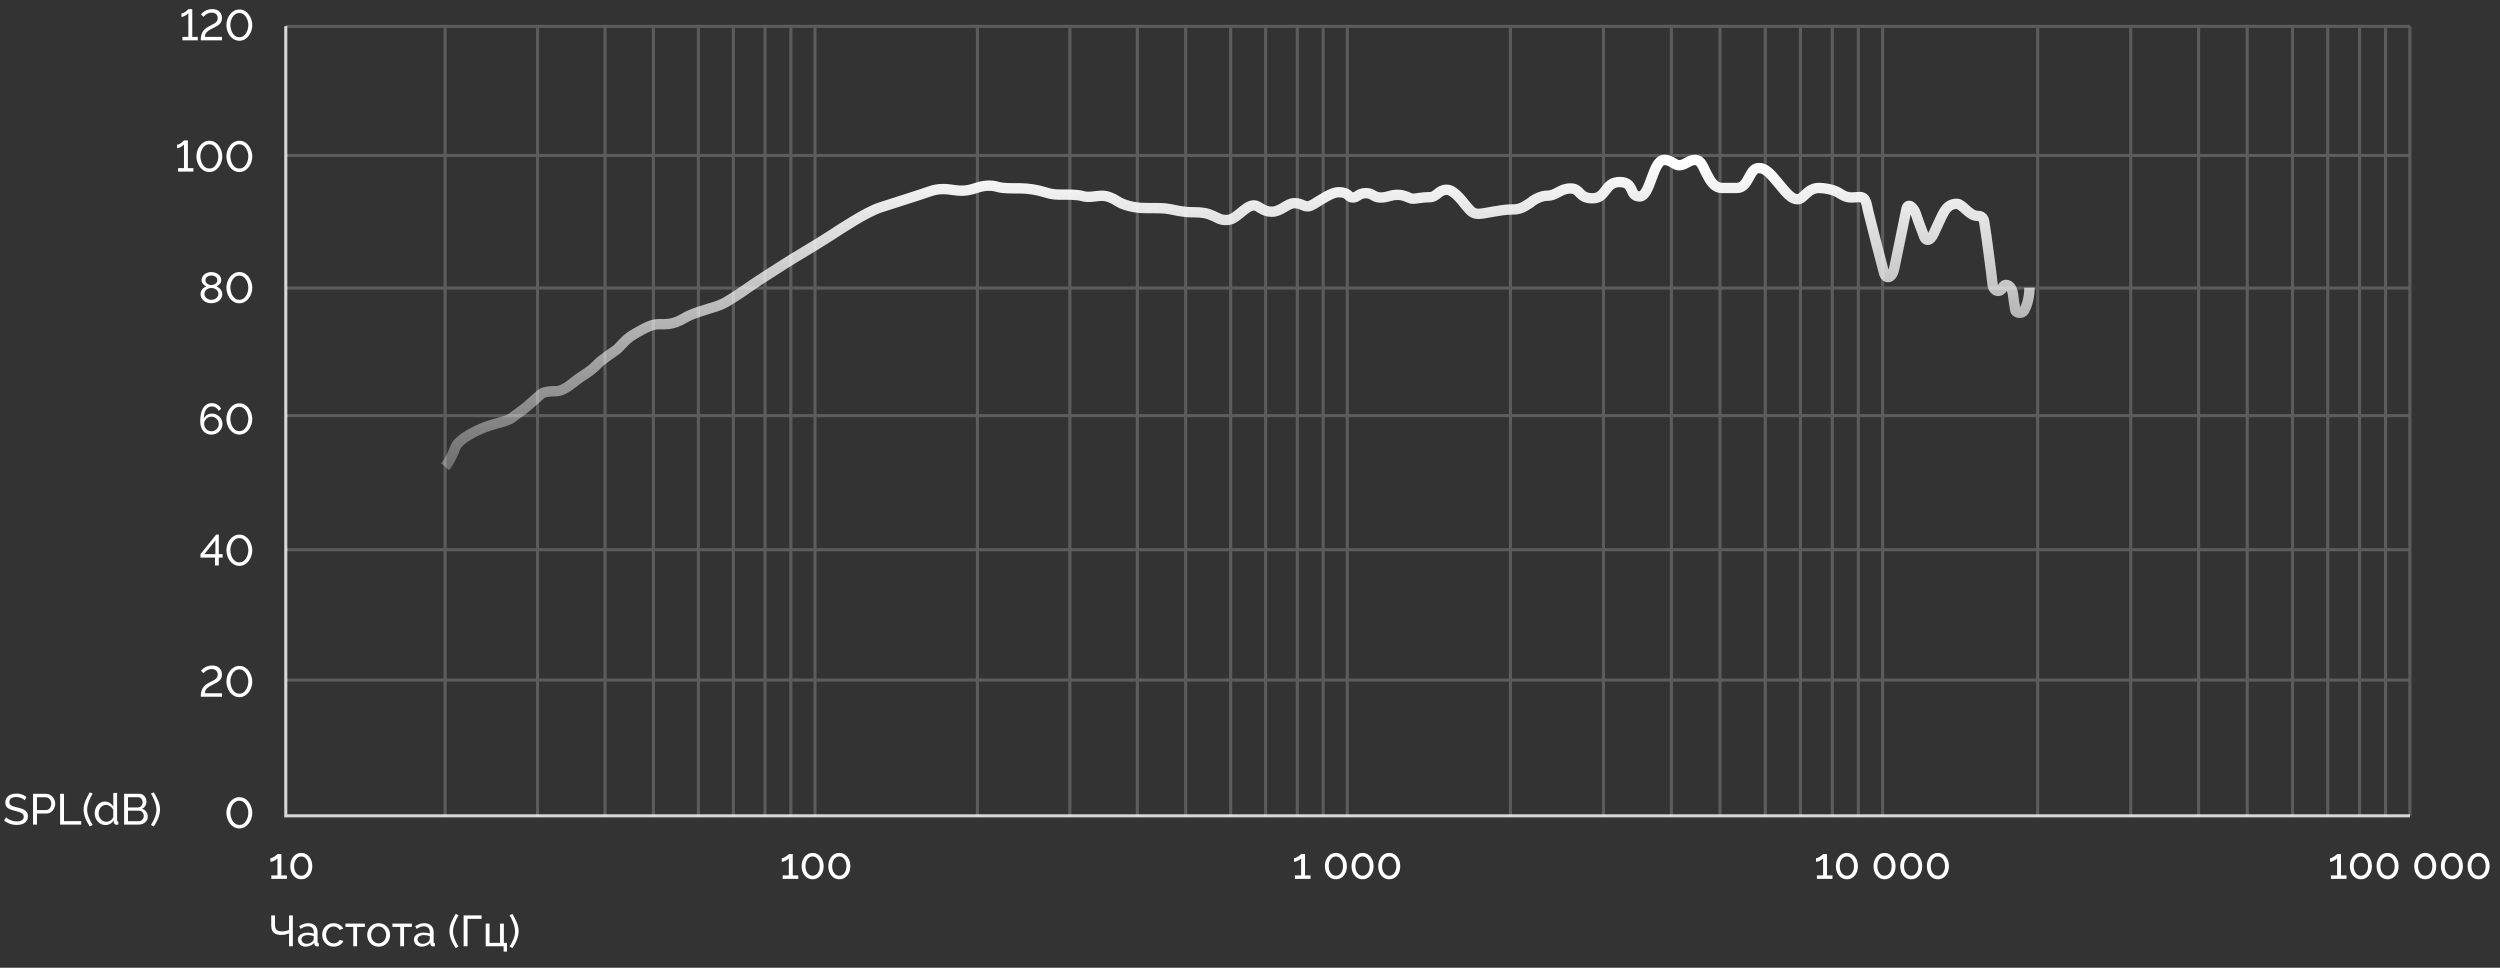 <svg width="806" height="312" viewBox="0 0 806 312" fill="none" xmlns="http://www.w3.org/2000/svg">
    <rect x="0" y="0" width="806" height="312" fill="#333333" stroke="none"/>
    <path d="M92.495 282.221V283.341H87.469V282.221H89.457V276.761C89.373 276.873 89.243 276.995 89.065 277.125C88.888 277.247 88.687 277.363 88.463 277.475C88.239 277.587 88.015 277.681 87.791 277.755C87.567 277.821 87.362 277.853 87.175 277.853V276.677C87.381 276.677 87.605 276.621 87.847 276.509C88.099 276.388 88.342 276.248 88.575 276.089C88.809 275.931 89.005 275.781 89.163 275.641C89.331 275.501 89.429 275.403 89.457 275.347H90.717V282.221H92.495ZM100.674 279.239C100.674 280.061 100.52 280.793 100.212 281.437C99.904 282.072 99.484 282.571 98.952 282.935C98.42 283.299 97.813 283.481 97.132 283.481C96.451 283.481 95.844 283.299 95.312 282.935C94.78 282.571 94.36 282.072 94.052 281.437C93.744 280.793 93.59 280.061 93.59 279.239C93.59 278.418 93.744 277.69 94.052 277.055C94.36 276.411 94.78 275.907 95.312 275.543C95.844 275.17 96.451 274.983 97.132 274.983C97.813 274.983 98.42 275.17 98.952 275.543C99.484 275.907 99.904 276.411 100.212 277.055C100.52 277.69 100.674 278.418 100.674 279.239ZM99.428 279.239C99.428 278.623 99.33 278.082 99.134 277.615C98.938 277.149 98.667 276.785 98.322 276.523C97.977 276.262 97.58 276.131 97.132 276.131C96.675 276.131 96.273 276.262 95.928 276.523C95.583 276.785 95.312 277.149 95.116 277.615C94.92 278.082 94.822 278.623 94.822 279.239C94.822 279.855 94.92 280.397 95.116 280.863C95.312 281.321 95.583 281.68 95.928 281.941C96.273 282.203 96.675 282.333 97.132 282.333C97.58 282.333 97.977 282.203 98.322 281.941C98.667 281.68 98.938 281.321 99.134 280.863C99.33 280.397 99.428 279.855 99.428 279.239Z" fill="white"/>
    <path d="M93.181 305.068V300.91C93.004 300.985 92.794 301.064 92.551 301.148C92.309 301.232 92.029 301.302 91.711 301.358C91.403 301.405 91.063 301.428 90.689 301.428C89.588 301.428 88.771 301.185 88.239 300.7C87.707 300.205 87.441 299.421 87.441 298.348V295.128H88.659V298.208C88.659 298.927 88.832 299.454 89.177 299.79C89.532 300.117 90.106 300.28 90.899 300.28C91.31 300.28 91.725 300.233 92.145 300.14C92.575 300.047 92.92 299.93 93.181 299.79V295.128H94.413V305.068H93.181ZM96.029 302.954C96.029 302.487 96.16 302.086 96.421 301.75C96.692 301.405 97.061 301.139 97.527 300.952C97.994 300.765 98.535 300.672 99.151 300.672C99.478 300.672 99.823 300.7 100.187 300.756C100.551 300.803 100.873 300.877 101.153 300.98V300.448C101.153 299.888 100.985 299.449 100.649 299.132C100.313 298.805 99.837 298.642 99.221 298.642C98.82 298.642 98.433 298.717 98.059 298.866C97.695 299.006 97.308 299.211 96.897 299.482L96.449 298.614C96.925 298.287 97.401 298.045 97.877 297.886C98.353 297.718 98.848 297.634 99.361 297.634C100.295 297.634 101.032 297.895 101.573 298.418C102.115 298.931 102.385 299.65 102.385 300.574V303.668C102.385 303.817 102.413 303.929 102.469 304.004C102.535 304.069 102.637 304.107 102.777 304.116V305.068C102.656 305.087 102.549 305.101 102.455 305.11C102.371 305.119 102.301 305.124 102.245 305.124C101.956 305.124 101.737 305.045 101.587 304.886C101.447 304.727 101.368 304.559 101.349 304.382L101.321 303.92C101.004 304.331 100.589 304.648 100.075 304.872C99.562 305.096 99.053 305.208 98.549 305.208C98.064 305.208 97.63 305.11 97.247 304.914C96.865 304.709 96.566 304.438 96.351 304.102C96.137 303.757 96.029 303.374 96.029 302.954ZM100.789 303.472C100.901 303.341 100.99 303.211 101.055 303.08C101.121 302.94 101.153 302.823 101.153 302.73V301.82C100.864 301.708 100.561 301.624 100.243 301.568C99.926 301.503 99.613 301.47 99.305 301.47C98.68 301.47 98.171 301.596 97.779 301.848C97.397 302.091 97.205 302.427 97.205 302.856C97.205 303.089 97.266 303.318 97.387 303.542C97.518 303.757 97.705 303.934 97.947 304.074C98.199 304.214 98.507 304.284 98.871 304.284C99.254 304.284 99.618 304.209 99.963 304.06C100.309 303.901 100.584 303.705 100.789 303.472ZM107.589 305.208C107.039 305.208 106.535 305.11 106.077 304.914C105.629 304.709 105.237 304.429 104.901 304.074C104.575 303.719 104.318 303.313 104.131 302.856C103.954 302.399 103.865 301.913 103.865 301.4C103.865 300.709 104.019 300.079 104.327 299.51C104.635 298.941 105.069 298.488 105.629 298.152C106.189 297.807 106.838 297.634 107.575 297.634C108.294 297.634 108.919 297.797 109.451 298.124C109.993 298.441 110.394 298.871 110.655 299.412L109.451 299.79C109.265 299.445 109.003 299.179 108.667 298.992C108.331 298.796 107.958 298.698 107.547 298.698C107.099 298.698 106.689 298.815 106.315 299.048C105.951 299.281 105.662 299.603 105.447 300.014C105.233 300.415 105.125 300.877 105.125 301.4C105.125 301.913 105.233 302.38 105.447 302.8C105.671 303.211 105.965 303.537 106.329 303.78C106.703 304.023 107.113 304.144 107.561 304.144C107.851 304.144 108.126 304.093 108.387 303.99C108.658 303.887 108.891 303.752 109.087 303.584C109.293 303.407 109.433 303.215 109.507 303.01L110.711 303.374C110.562 303.729 110.333 304.046 110.025 304.326C109.727 304.597 109.367 304.811 108.947 304.97C108.537 305.129 108.084 305.208 107.589 305.208ZM113.885 305.068V298.852H111.365V297.76H117.637V298.852H115.117V305.068H113.885ZM122.067 305.208C121.516 305.208 121.017 305.11 120.569 304.914C120.121 304.709 119.734 304.433 119.407 304.088C119.08 303.733 118.828 303.327 118.651 302.87C118.474 302.413 118.385 301.932 118.385 301.428C118.385 300.915 118.474 300.429 118.651 299.972C118.828 299.515 119.08 299.113 119.407 298.768C119.734 298.413 120.121 298.138 120.569 297.942C121.026 297.737 121.53 297.634 122.081 297.634C122.622 297.634 123.117 297.737 123.565 297.942C124.013 298.138 124.4 298.413 124.727 298.768C125.063 299.113 125.32 299.515 125.497 299.972C125.674 300.429 125.763 300.915 125.763 301.428C125.763 301.932 125.674 302.413 125.497 302.87C125.32 303.327 125.068 303.733 124.741 304.088C124.414 304.433 124.022 304.709 123.565 304.914C123.117 305.11 122.618 305.208 122.067 305.208ZM119.645 301.442C119.645 301.946 119.752 302.403 119.967 302.814C120.191 303.225 120.485 303.551 120.849 303.794C121.213 304.027 121.619 304.144 122.067 304.144C122.515 304.144 122.921 304.023 123.285 303.78C123.658 303.537 123.952 303.211 124.167 302.8C124.391 302.38 124.503 301.918 124.503 301.414C124.503 300.91 124.391 300.453 124.167 300.042C123.952 299.631 123.658 299.305 123.285 299.062C122.921 298.819 122.515 298.698 122.067 298.698C121.619 298.698 121.213 298.824 120.849 299.076C120.485 299.319 120.191 299.645 119.967 300.056C119.752 300.467 119.645 300.929 119.645 301.442ZM129.034 305.068V298.852H126.514V297.76H132.786V298.852H130.266V305.068H129.034ZM133.449 302.954C133.449 302.487 133.58 302.086 133.841 301.75C134.112 301.405 134.481 301.139 134.947 300.952C135.414 300.765 135.955 300.672 136.571 300.672C136.898 300.672 137.243 300.7 137.607 300.756C137.971 300.803 138.293 300.877 138.573 300.98V300.448C138.573 299.888 138.405 299.449 138.069 299.132C137.733 298.805 137.257 298.642 136.641 298.642C136.24 298.642 135.853 298.717 135.479 298.866C135.115 299.006 134.728 299.211 134.317 299.482L133.869 298.614C134.345 298.287 134.821 298.045 135.297 297.886C135.773 297.718 136.268 297.634 136.781 297.634C137.715 297.634 138.452 297.895 138.993 298.418C139.535 298.931 139.805 299.65 139.805 300.574V303.668C139.805 303.817 139.833 303.929 139.889 304.004C139.955 304.069 140.057 304.107 140.197 304.116V305.068C140.076 305.087 139.969 305.101 139.875 305.11C139.791 305.119 139.721 305.124 139.665 305.124C139.376 305.124 139.157 305.045 139.007 304.886C138.867 304.727 138.788 304.559 138.769 304.382L138.741 303.92C138.424 304.331 138.009 304.648 137.495 304.872C136.982 305.096 136.473 305.208 135.969 305.208C135.484 305.208 135.05 305.11 134.667 304.914C134.285 304.709 133.986 304.438 133.771 304.102C133.557 303.757 133.449 303.374 133.449 302.954ZM138.209 303.472C138.321 303.341 138.41 303.211 138.475 303.08C138.541 302.94 138.573 302.823 138.573 302.73V301.82C138.284 301.708 137.981 301.624 137.663 301.568C137.346 301.503 137.033 301.47 136.725 301.47C136.1 301.47 135.591 301.596 135.199 301.848C134.817 302.091 134.625 302.427 134.625 302.856C134.625 303.089 134.686 303.318 134.807 303.542C134.938 303.757 135.125 303.934 135.367 304.074C135.619 304.214 135.927 304.284 136.291 304.284C136.674 304.284 137.038 304.209 137.383 304.06C137.729 303.901 138.004 303.705 138.209 303.472ZM144.91 300.224C144.91 299.272 145.102 298.339 145.484 297.424C145.876 296.509 146.348 295.585 146.898 294.652L147.85 295.072C147.673 295.333 147.482 295.665 147.276 296.066C147.071 296.467 146.875 296.906 146.688 297.382C146.502 297.858 146.348 298.343 146.226 298.838C146.114 299.333 146.058 299.809 146.058 300.266C146.058 301.003 146.217 301.797 146.534 302.646C146.852 303.486 147.281 304.331 147.822 305.18L146.912 305.656C146.52 305.068 146.17 304.475 145.862 303.878C145.564 303.271 145.33 302.66 145.162 302.044C144.994 301.428 144.91 300.821 144.91 300.224ZM149.477 305.068V295.128H155.259V296.248H150.737V305.068H149.477ZM162.363 306.79V305.068H156.595V297.76H157.827V303.99H161.215V297.76H162.447V303.99H163.455V306.79H162.363ZM167.206 300.224C167.206 300.821 167.122 301.428 166.954 302.044C166.786 302.66 166.548 303.271 166.24 303.878C165.941 304.475 165.596 305.068 165.204 305.656L164.294 305.18C164.835 304.331 165.265 303.486 165.582 302.646C165.899 301.797 166.058 301.003 166.058 300.266C166.058 299.809 165.997 299.333 165.876 298.838C165.764 298.343 165.615 297.858 165.428 297.382C165.241 296.906 165.045 296.467 164.84 296.066C164.635 295.665 164.443 295.333 164.266 295.072L165.218 294.652C165.769 295.585 166.235 296.509 166.618 297.424C167.01 298.339 167.206 299.272 167.206 300.224Z" fill="white"/>
    <path d="M7.962 258.003C7.85 257.873 7.7 257.747 7.514 257.625C7.327 257.504 7.117 257.397 6.884 257.303C6.65 257.201 6.394 257.121 6.114 257.065C5.843 257 5.558 256.967 5.26 256.967C4.494 256.967 3.93 257.112 3.566 257.401C3.202 257.691 3.02 258.087 3.02 258.591C3.02 258.946 3.113 259.226 3.3 259.431C3.486 259.637 3.771 259.805 4.154 259.935C4.546 260.066 5.04 260.201 5.638 260.341C6.328 260.491 6.926 260.673 7.43 260.887C7.934 261.102 8.321 261.391 8.592 261.755C8.862 262.11 8.998 262.586 8.998 263.183C8.998 263.659 8.904 264.075 8.718 264.429C8.54 264.775 8.288 265.064 7.962 265.297C7.635 265.521 7.252 265.689 6.814 265.801C6.375 265.904 5.899 265.955 5.386 265.955C4.882 265.955 4.387 265.904 3.902 265.801C3.426 265.689 2.973 265.531 2.544 265.325C2.114 265.12 1.713 264.863 1.34 264.555L1.942 263.491C2.091 263.65 2.282 263.809 2.516 263.967C2.758 264.117 3.029 264.257 3.328 264.387C3.636 264.518 3.967 264.625 4.322 264.709C4.676 264.784 5.04 264.821 5.414 264.821C6.123 264.821 6.674 264.695 7.066 264.443C7.458 264.182 7.654 263.804 7.654 263.309C7.654 262.936 7.542 262.637 7.318 262.413C7.103 262.189 6.781 262.003 6.352 261.853C5.922 261.704 5.4 261.555 4.784 261.405C4.112 261.237 3.547 261.055 3.09 260.859C2.632 260.654 2.287 260.388 2.054 260.061C1.83 259.735 1.718 259.31 1.718 258.787C1.718 258.153 1.872 257.616 2.18 257.177C2.488 256.739 2.912 256.407 3.454 256.183C3.995 255.959 4.606 255.847 5.288 255.847C5.736 255.847 6.151 255.894 6.534 255.987C6.926 256.081 7.29 256.211 7.626 256.379C7.962 256.547 8.27 256.748 8.55 256.981L7.962 258.003ZM10.655 265.857V255.917H14.799C15.238 255.917 15.639 256.011 16.003 256.197C16.367 256.375 16.684 256.617 16.955 256.925C17.226 257.224 17.436 257.565 17.585 257.947C17.734 258.321 17.809 258.703 17.809 259.095C17.809 259.637 17.688 260.155 17.445 260.649C17.202 261.135 16.861 261.531 16.423 261.839C15.984 262.138 15.471 262.287 14.883 262.287H11.915V265.857H10.655ZM11.915 261.167H14.813C15.158 261.167 15.457 261.074 15.709 260.887C15.97 260.701 16.171 260.449 16.311 260.131C16.46 259.814 16.535 259.469 16.535 259.095C16.535 258.703 16.451 258.353 16.283 258.045C16.115 257.728 15.896 257.481 15.625 257.303C15.354 257.126 15.056 257.037 14.729 257.037H11.915V261.167ZM19.378 265.857V255.917H20.637V264.737H26.181V265.857H19.378ZM26.951 261.013C26.951 260.061 27.143 259.128 27.525 258.213C27.917 257.299 28.389 256.375 28.939 255.441L29.891 255.861C29.714 256.123 29.523 256.454 29.317 256.855C29.112 257.257 28.916 257.695 28.729 258.171C28.543 258.647 28.389 259.133 28.267 259.627C28.155 260.122 28.099 260.598 28.099 261.055C28.099 261.793 28.258 262.586 28.575 263.435C28.893 264.275 29.322 265.12 29.863 265.969L28.953 266.445C28.561 265.857 28.211 265.265 27.903 264.667C27.605 264.061 27.371 263.449 27.203 262.833C27.035 262.217 26.951 261.611 26.951 261.013ZM30.532 262.217C30.532 261.527 30.672 260.897 30.952 260.327C31.241 259.749 31.633 259.287 32.128 258.941C32.632 258.596 33.206 258.423 33.85 258.423C34.438 258.423 34.965 258.577 35.432 258.885C35.898 259.193 36.262 259.567 36.524 260.005V255.637H37.756V264.457C37.756 264.607 37.784 264.719 37.84 264.793C37.905 264.859 38.008 264.896 38.148 264.905V265.857C37.914 265.895 37.732 265.913 37.602 265.913C37.359 265.913 37.144 265.829 36.958 265.661C36.78 265.493 36.692 265.307 36.692 265.101V264.485C36.402 264.952 36.015 265.321 35.53 265.591C35.044 265.862 34.54 265.997 34.018 265.997C33.514 265.997 33.047 265.899 32.618 265.703C32.198 265.498 31.829 265.218 31.512 264.863C31.204 264.509 30.961 264.107 30.784 263.659C30.616 263.202 30.532 262.721 30.532 262.217ZM36.524 263.295V261.195C36.412 260.878 36.23 260.593 35.978 260.341C35.726 260.08 35.441 259.875 35.124 259.725C34.816 259.567 34.508 259.487 34.2 259.487C33.836 259.487 33.504 259.567 33.206 259.725C32.916 259.875 32.664 260.08 32.45 260.341C32.244 260.593 32.086 260.883 31.974 261.209C31.862 261.536 31.806 261.877 31.806 262.231C31.806 262.595 31.866 262.941 31.988 263.267C32.118 263.594 32.296 263.883 32.52 264.135C32.753 264.387 33.019 264.583 33.318 264.723C33.626 264.863 33.957 264.933 34.312 264.933C34.536 264.933 34.764 264.891 34.998 264.807C35.24 264.723 35.469 264.607 35.684 264.457C35.898 264.308 36.08 264.135 36.23 263.939C36.379 263.734 36.477 263.519 36.524 263.295ZM47.638 263.295C47.638 263.809 47.508 264.257 47.246 264.639C46.985 265.022 46.63 265.321 46.182 265.535C45.744 265.75 45.258 265.857 44.726 265.857H40.008V255.917H44.95C45.417 255.917 45.818 256.043 46.154 256.295C46.5 256.538 46.761 256.855 46.938 257.247C47.125 257.63 47.218 258.031 47.218 258.451C47.218 258.937 47.092 259.394 46.84 259.823C46.598 260.243 46.248 260.556 45.79 260.761C46.36 260.929 46.808 261.242 47.134 261.699C47.47 262.147 47.638 262.679 47.638 263.295ZM46.364 263.071C46.364 262.763 46.294 262.479 46.154 262.217C46.024 261.956 45.842 261.746 45.608 261.587C45.384 261.429 45.123 261.349 44.824 261.349H41.268V264.765H44.726C45.034 264.765 45.31 264.686 45.552 264.527C45.804 264.369 46 264.163 46.14 263.911C46.29 263.65 46.364 263.37 46.364 263.071ZM41.268 257.009V260.327H44.432C44.731 260.327 44.992 260.253 45.216 260.103C45.45 259.954 45.632 259.753 45.762 259.501C45.902 259.249 45.972 258.974 45.972 258.675C45.972 258.358 45.907 258.078 45.776 257.835C45.655 257.583 45.482 257.383 45.258 257.233C45.044 257.084 44.796 257.009 44.516 257.009H41.268ZM51.585 261.013C51.585 261.611 51.501 262.217 51.333 262.833C51.165 263.449 50.927 264.061 50.619 264.667C50.32 265.265 49.975 265.857 49.583 266.445L48.673 265.969C49.214 265.12 49.644 264.275 49.961 263.435C50.278 262.586 50.437 261.793 50.437 261.055C50.437 260.598 50.376 260.122 50.255 259.627C50.143 259.133 49.994 258.647 49.807 258.171C49.62 257.695 49.424 257.257 49.219 256.855C49.014 256.454 48.822 256.123 48.645 255.861L49.597 255.441C50.148 256.375 50.614 257.299 50.997 258.213C51.389 259.128 51.585 260.061 51.585 261.013Z" fill="white"/>
    <path d="M63.763 11.88V13H58.821V11.88H60.725V4.25C60.65 4.362 60.529 4.488 60.361 4.628C60.193 4.759 59.997 4.889 59.773 5.02C59.558 5.141 59.339 5.244 59.115 5.328C58.891 5.412 58.685 5.454 58.499 5.454V4.306C58.751 4.306 59.003 4.241 59.255 4.11C59.516 3.979 59.754 3.825 59.969 3.648C60.193 3.471 60.37 3.312 60.501 3.172C60.641 3.032 60.715 2.957 60.725 2.948H61.985V11.88H63.763ZM64.72 13C64.72 12.44 64.767 11.945 64.86 11.516C64.963 11.077 65.108 10.685 65.294 10.34C65.49 9.995 65.724 9.691 65.994 9.43C66.265 9.169 66.573 8.935 66.918 8.73C67.282 8.515 67.656 8.319 68.038 8.142C68.421 7.965 68.776 7.778 69.102 7.582C69.429 7.386 69.69 7.153 69.886 6.882C70.092 6.602 70.194 6.257 70.194 5.846C70.194 5.519 70.124 5.225 69.984 4.964C69.844 4.693 69.634 4.479 69.354 4.32C69.074 4.161 68.715 4.082 68.276 4.082C67.838 4.082 67.441 4.157 67.086 4.306C66.741 4.455 66.442 4.633 66.19 4.838C65.938 5.043 65.738 5.239 65.588 5.426L64.79 4.628C64.865 4.535 64.996 4.395 65.182 4.208C65.378 4.021 65.626 3.83 65.924 3.634C66.232 3.438 66.592 3.275 67.002 3.144C67.413 3.004 67.88 2.934 68.402 2.934C69.102 2.934 69.686 3.065 70.152 3.326C70.619 3.587 70.969 3.937 71.202 4.376C71.445 4.815 71.566 5.3 71.566 5.832C71.566 6.308 71.478 6.719 71.3 7.064C71.123 7.4 70.894 7.685 70.614 7.918C70.334 8.151 70.026 8.357 69.69 8.534C69.364 8.711 69.046 8.879 68.738 9.038C68.15 9.318 67.684 9.575 67.338 9.808C66.993 10.041 66.727 10.27 66.54 10.494C66.363 10.709 66.242 10.928 66.176 11.152C66.12 11.376 66.088 11.619 66.078 11.88H71.58V13H64.72ZM77.164 13.14C76.483 13.121 75.881 12.958 75.358 12.65C74.835 12.342 74.397 11.941 74.042 11.446C73.697 10.942 73.435 10.401 73.258 9.822C73.081 9.234 72.992 8.66 72.992 8.1C72.992 7.503 73.085 6.905 73.272 6.308C73.468 5.711 73.748 5.169 74.112 4.684C74.476 4.189 74.915 3.797 75.428 3.508C75.941 3.209 76.52 3.06 77.164 3.06C77.855 3.06 78.457 3.219 78.97 3.536C79.493 3.853 79.927 4.264 80.272 4.768C80.627 5.272 80.893 5.818 81.07 6.406C81.247 6.994 81.336 7.559 81.336 8.1C81.336 8.707 81.238 9.309 81.042 9.906C80.855 10.494 80.58 11.031 80.216 11.516C79.852 12.001 79.413 12.393 78.9 12.692C78.387 12.981 77.808 13.131 77.164 13.14ZM74.266 8.1C74.285 8.557 74.355 9.015 74.476 9.472C74.597 9.929 74.779 10.349 75.022 10.732C75.265 11.115 75.563 11.423 75.918 11.656C76.273 11.889 76.688 12.006 77.164 12.006C77.659 12.006 78.088 11.885 78.452 11.642C78.816 11.39 79.115 11.068 79.348 10.676C79.591 10.275 79.768 9.85 79.88 9.402C80.001 8.945 80.062 8.511 80.062 8.1C80.062 7.643 79.997 7.185 79.866 6.728C79.745 6.271 79.558 5.851 79.306 5.468C79.054 5.085 78.751 4.777 78.396 4.544C78.041 4.311 77.631 4.194 77.164 4.194C76.669 4.194 76.24 4.32 75.876 4.572C75.512 4.815 75.209 5.137 74.966 5.538C74.733 5.93 74.555 6.355 74.434 6.812C74.322 7.26 74.266 7.689 74.266 8.1Z" fill="white"/>
    <path d="M62.354 54.206V55.326H57.412V54.206H59.316V46.576C59.242 46.688 59.12 46.814 58.952 46.954C58.784 47.084 58.588 47.215 58.364 47.346C58.15 47.467 57.93 47.57 57.706 47.654C57.482 47.738 57.277 47.78 57.09 47.78V46.632C57.342 46.632 57.594 46.566 57.846 46.436C58.108 46.305 58.346 46.151 58.56 45.974C58.784 45.796 58.962 45.638 59.092 45.498C59.232 45.358 59.307 45.283 59.316 45.274H60.576V54.206H62.354ZM67.498 55.466C66.817 55.447 66.215 55.284 65.692 54.976C65.169 54.668 64.731 54.266 64.376 53.772C64.031 53.268 63.769 52.726 63.592 52.148C63.415 51.56 63.326 50.986 63.326 50.426C63.326 49.828 63.419 49.231 63.606 48.634C63.802 48.036 64.082 47.495 64.446 47.01C64.81 46.515 65.249 46.123 65.762 45.834C66.275 45.535 66.854 45.386 67.498 45.386C68.189 45.386 68.791 45.544 69.304 45.862C69.827 46.179 70.261 46.59 70.606 47.094C70.961 47.598 71.227 48.144 71.404 48.732C71.581 49.32 71.67 49.884 71.67 50.426C71.67 51.032 71.572 51.634 71.376 52.232C71.189 52.82 70.914 53.356 70.55 53.842C70.186 54.327 69.747 54.719 69.234 55.018C68.721 55.307 68.142 55.456 67.498 55.466ZM64.6 50.426C64.619 50.883 64.689 51.34 64.81 51.798C64.931 52.255 65.113 52.675 65.356 53.058C65.599 53.44 65.897 53.748 66.252 53.982C66.607 54.215 67.022 54.332 67.498 54.332C67.993 54.332 68.422 54.21 68.786 53.968C69.15 53.716 69.449 53.394 69.682 53.002C69.925 52.6 70.102 52.176 70.214 51.728C70.335 51.27 70.396 50.836 70.396 50.426C70.396 49.968 70.331 49.511 70.2 49.054C70.079 48.596 69.892 48.176 69.64 47.794C69.388 47.411 69.085 47.103 68.73 46.87C68.375 46.636 67.965 46.52 67.498 46.52C67.003 46.52 66.574 46.646 66.21 46.898C65.846 47.14 65.543 47.462 65.3 47.864C65.067 48.256 64.889 48.68 64.768 49.138C64.656 49.586 64.6 50.015 64.6 50.426ZM77.164 55.466C76.483 55.447 75.881 55.284 75.358 54.976C74.835 54.668 74.397 54.266 74.042 53.772C73.697 53.268 73.435 52.726 73.258 52.148C73.081 51.56 72.992 50.986 72.992 50.426C72.992 49.828 73.085 49.231 73.272 48.634C73.468 48.036 73.748 47.495 74.112 47.01C74.476 46.515 74.915 46.123 75.428 45.834C75.941 45.535 76.52 45.386 77.164 45.386C77.855 45.386 78.457 45.544 78.97 45.862C79.493 46.179 79.927 46.59 80.272 47.094C80.627 47.598 80.893 48.144 81.07 48.732C81.247 49.32 81.336 49.884 81.336 50.426C81.336 51.032 81.238 51.634 81.042 52.232C80.855 52.82 80.58 53.356 80.216 53.842C79.852 54.327 79.413 54.719 78.9 55.018C78.387 55.307 77.808 55.456 77.164 55.466ZM74.266 50.426C74.285 50.883 74.355 51.34 74.476 51.798C74.597 52.255 74.779 52.675 75.022 53.058C75.265 53.44 75.563 53.748 75.918 53.982C76.273 54.215 76.688 54.332 77.164 54.332C77.659 54.332 78.088 54.21 78.452 53.968C78.816 53.716 79.115 53.394 79.348 53.002C79.591 52.6 79.768 52.176 79.88 51.728C80.001 51.27 80.062 50.836 80.062 50.426C80.062 49.968 79.997 49.511 79.866 49.054C79.745 48.596 79.558 48.176 79.306 47.794C79.054 47.411 78.751 47.103 78.396 46.87C78.041 46.636 77.631 46.52 77.164 46.52C76.669 46.52 76.24 46.646 75.876 46.898C75.512 47.14 75.209 47.462 74.966 47.864C74.733 48.256 74.555 48.68 74.434 49.138C74.322 49.586 74.266 50.015 74.266 50.426Z" fill="white"/>
    <path d="M71.653 94.837C71.653 95.425 71.49 95.939 71.163 96.377C70.846 96.816 70.416 97.157 69.875 97.399C69.343 97.642 68.76 97.763 68.125 97.763C67.462 97.763 66.87 97.633 66.347 97.371C65.824 97.101 65.409 96.741 65.101 96.293C64.802 95.845 64.653 95.341 64.653 94.781C64.653 94.371 64.746 94.002 64.933 93.675C65.12 93.349 65.353 93.073 65.633 92.849C65.922 92.616 66.216 92.443 66.515 92.331C66.244 92.21 65.992 92.051 65.759 91.855C65.526 91.659 65.339 91.431 65.199 91.169C65.059 90.908 64.989 90.623 64.989 90.315C64.989 89.895 65.082 89.527 65.269 89.209C65.456 88.883 65.703 88.607 66.011 88.383C66.319 88.159 66.66 87.991 67.033 87.879C67.406 87.767 67.78 87.711 68.153 87.711C68.526 87.711 68.9 87.767 69.273 87.879C69.646 87.991 69.987 88.159 70.295 88.383C70.612 88.598 70.864 88.869 71.051 89.195C71.238 89.513 71.331 89.881 71.331 90.301C71.331 90.609 71.261 90.899 71.121 91.169C70.981 91.431 70.79 91.659 70.547 91.855C70.314 92.051 70.057 92.21 69.777 92.331C70.113 92.462 70.421 92.649 70.701 92.891C70.99 93.125 71.219 93.405 71.387 93.731C71.564 94.058 71.653 94.427 71.653 94.837ZM70.407 94.753C70.407 94.455 70.342 94.189 70.211 93.955C70.08 93.713 69.903 93.512 69.679 93.353C69.455 93.185 69.208 93.059 68.937 92.975C68.676 92.891 68.41 92.849 68.139 92.849C67.766 92.849 67.406 92.929 67.061 93.087C66.725 93.246 66.45 93.47 66.235 93.759C66.02 94.039 65.913 94.375 65.913 94.767C65.913 95.057 65.978 95.318 66.109 95.551C66.24 95.785 66.412 95.985 66.627 96.153C66.851 96.321 67.094 96.447 67.355 96.531C67.626 96.615 67.896 96.657 68.167 96.657C68.54 96.657 68.895 96.578 69.231 96.419C69.576 96.261 69.856 96.037 70.071 95.747C70.295 95.458 70.407 95.127 70.407 94.753ZM66.235 90.357C66.235 90.684 66.333 90.964 66.529 91.197C66.725 91.431 66.972 91.608 67.271 91.729C67.57 91.841 67.864 91.897 68.153 91.897C68.452 91.897 68.746 91.837 69.035 91.715C69.334 91.594 69.581 91.417 69.777 91.183C69.973 90.95 70.071 90.665 70.071 90.329C70.071 90.012 69.978 89.741 69.791 89.517C69.614 89.293 69.376 89.121 69.077 88.999C68.788 88.878 68.475 88.817 68.139 88.817C67.812 88.817 67.5 88.883 67.201 89.013C66.912 89.135 66.678 89.312 66.501 89.545C66.324 89.769 66.235 90.04 66.235 90.357ZM77.164 97.791C76.483 97.773 75.881 97.609 75.358 97.301C74.835 96.993 74.397 96.592 74.042 96.097C73.697 95.593 73.435 95.052 73.258 94.473C73.081 93.885 72.992 93.311 72.992 92.751C72.992 92.154 73.085 91.557 73.272 90.959C73.468 90.362 73.748 89.821 74.112 89.335C74.476 88.841 74.915 88.449 75.428 88.159C75.941 87.861 76.52 87.711 77.164 87.711C77.855 87.711 78.457 87.87 78.97 88.187C79.493 88.505 79.927 88.915 80.272 89.419C80.627 89.923 80.893 90.469 81.07 91.057C81.247 91.645 81.336 92.21 81.336 92.751C81.336 93.358 81.238 93.96 81.042 94.557C80.855 95.145 80.58 95.682 80.216 96.167C79.852 96.653 79.413 97.045 78.9 97.343C78.387 97.633 77.808 97.782 77.164 97.791ZM74.266 92.751C74.285 93.209 74.355 93.666 74.476 94.123C74.597 94.581 74.779 95.001 75.022 95.383C75.265 95.766 75.563 96.074 75.918 96.307C76.273 96.541 76.688 96.657 77.164 96.657C77.659 96.657 78.088 96.536 78.452 96.293C78.816 96.041 79.115 95.719 79.348 95.327C79.591 94.926 79.768 94.501 79.88 94.053C80.001 93.596 80.062 93.162 80.062 92.751C80.062 92.294 79.997 91.837 79.866 91.379C79.745 90.922 79.558 90.502 79.306 90.119C79.054 89.737 78.751 89.429 78.396 89.195C78.041 88.962 77.631 88.845 77.164 88.845C76.669 88.845 76.24 88.971 75.876 89.223C75.512 89.466 75.209 89.788 74.966 90.189C74.733 90.581 74.555 91.006 74.434 91.463C74.322 91.911 74.266 92.341 74.266 92.751Z" fill="white"/>
    <path d="M71.712 136.687C71.712 136.062 71.558 135.497 71.25 134.993C70.951 134.489 70.54 134.088 70.018 133.789C69.504 133.49 68.926 133.341 68.282 133.341C67.899 133.341 67.535 133.406 67.19 133.537C66.854 133.668 66.56 133.854 66.308 134.097C66.056 134.33 65.86 134.61 65.72 134.937C65.729 134.116 65.837 133.416 66.042 132.837C66.257 132.258 66.555 131.815 66.938 131.507C67.32 131.199 67.764 131.045 68.268 131.045C68.763 131.045 69.21 131.176 69.612 131.437C70.013 131.689 70.317 132.034 70.522 132.473L71.278 131.731C70.979 131.18 70.564 130.751 70.032 130.443C69.509 130.126 68.926 129.967 68.282 129.967C67.535 129.967 66.882 130.186 66.322 130.625C65.762 131.054 65.328 131.703 65.02 132.571C64.712 133.439 64.558 134.526 64.558 135.833C64.558 136.72 64.707 137.485 65.006 138.129C65.314 138.773 65.739 139.268 66.28 139.613C66.821 139.949 67.447 140.117 68.156 140.117C68.828 140.117 69.43 139.963 69.962 139.655C70.503 139.347 70.928 138.936 71.236 138.423C71.553 137.9 71.712 137.322 71.712 136.687ZM68.17 139.053C67.74 139.053 67.344 138.946 66.98 138.731C66.625 138.516 66.341 138.232 66.126 137.877C65.911 137.513 65.804 137.116 65.804 136.687C65.804 136.258 65.911 135.866 66.126 135.511C66.341 135.156 66.625 134.872 66.98 134.657C67.344 134.442 67.74 134.335 68.17 134.335C68.599 134.335 68.991 134.442 69.346 134.657C69.71 134.872 69.999 135.156 70.214 135.511C70.428 135.866 70.536 136.258 70.536 136.687C70.536 137.116 70.428 137.513 70.214 137.877C69.999 138.232 69.71 138.516 69.346 138.731C68.991 138.946 68.599 139.053 68.17 139.053ZM77.164 140.117C76.483 140.098 75.881 139.935 75.358 139.627C74.835 139.319 74.397 138.918 74.042 138.423C73.697 137.919 73.435 137.378 73.258 136.799C73.081 136.211 72.992 135.637 72.992 135.077C72.992 134.48 73.085 133.882 73.272 133.285C73.468 132.688 73.748 132.146 74.112 131.661C74.476 131.166 74.915 130.774 75.428 130.485C75.941 130.186 76.52 130.037 77.164 130.037C77.855 130.037 78.457 130.196 78.97 130.513C79.493 130.83 79.927 131.241 80.272 131.745C80.627 132.249 80.893 132.795 81.07 133.383C81.247 133.971 81.336 134.536 81.336 135.077C81.336 135.684 81.238 136.286 81.042 136.883C80.855 137.471 80.58 138.008 80.216 138.493C79.852 138.978 79.413 139.37 78.9 139.669C78.387 139.958 77.808 140.108 77.164 140.117ZM74.266 135.077C74.285 135.534 74.355 135.992 74.476 136.449C74.597 136.906 74.779 137.326 75.022 137.709C75.265 138.092 75.563 138.4 75.918 138.633C76.273 138.866 76.688 138.983 77.164 138.983C77.659 138.983 78.088 138.862 78.452 138.619C78.816 138.367 79.115 138.045 79.348 137.653C79.591 137.252 79.768 136.827 79.88 136.379C80.001 135.922 80.062 135.488 80.062 135.077C80.062 134.62 79.997 134.162 79.866 133.705C79.745 133.248 79.558 132.828 79.306 132.445C79.054 132.062 78.751 131.754 78.396 131.521C78.041 131.288 77.631 131.171 77.164 131.171C76.669 131.171 76.24 131.297 75.876 131.549C75.512 131.792 75.209 132.114 74.966 132.515C74.733 132.907 74.555 133.332 74.434 133.789C74.322 134.237 74.266 134.666 74.266 135.077Z" fill="white"/>
    <path d="M69.308 182.303V179.769H64.632V178.663L69.686 172.363H70.54V178.649H71.772V179.769H70.54V182.303H69.308ZM65.92 178.649H69.434V174.253L65.92 178.649ZM77.164 182.443C76.483 182.424 75.881 182.261 75.358 181.953C74.835 181.645 74.397 181.243 74.042 180.749C73.697 180.245 73.435 179.703 73.258 179.125C73.081 178.537 72.992 177.963 72.992 177.403C72.992 176.805 73.085 176.208 73.272 175.611C73.468 175.013 73.748 174.472 74.112 173.987C74.476 173.492 74.915 173.1 75.428 172.811C75.941 172.512 76.52 172.363 77.164 172.363C77.855 172.363 78.457 172.521 78.97 172.839C79.493 173.156 79.927 173.567 80.272 174.071C80.627 174.575 80.893 175.121 81.07 175.709C81.247 176.297 81.336 176.861 81.336 177.403C81.336 178.009 81.238 178.611 81.042 179.209C80.855 179.797 80.58 180.333 80.216 180.819C79.852 181.304 79.413 181.696 78.9 181.995C78.387 182.284 77.808 182.433 77.164 182.443ZM74.266 177.403C74.285 177.86 74.355 178.317 74.476 178.775C74.597 179.232 74.779 179.652 75.022 180.035C75.265 180.417 75.563 180.725 75.918 180.959C76.273 181.192 76.688 181.309 77.164 181.309C77.659 181.309 78.088 181.187 78.452 180.945C78.816 180.693 79.115 180.371 79.348 179.979C79.591 179.577 79.768 179.153 79.88 178.705C80.001 178.247 80.062 177.813 80.062 177.403C80.062 176.945 79.997 176.488 79.866 176.031C79.745 175.573 79.558 175.153 79.306 174.771C79.054 174.388 78.751 174.08 78.396 173.847C78.041 173.613 77.631 173.497 77.164 173.497C76.669 173.497 76.24 173.623 75.876 173.875C75.512 174.117 75.209 174.439 74.966 174.841C74.733 175.233 74.555 175.657 74.434 176.115C74.322 176.563 74.266 176.992 74.266 177.403Z" fill="white"/>
    <path d="M64.72 224.628C64.72 224.068 64.767 223.574 64.86 223.144C64.963 222.706 65.107 222.314 65.294 221.968C65.49 221.623 65.723 221.32 65.994 221.058C66.265 220.797 66.573 220.564 66.918 220.358C67.282 220.144 67.655 219.948 68.038 219.77C68.421 219.593 68.775 219.406 69.102 219.21C69.429 219.014 69.69 218.781 69.886 218.51C70.091 218.23 70.194 217.885 70.194 217.474C70.194 217.148 70.124 216.854 69.984 216.592C69.844 216.322 69.634 216.107 69.354 215.948C69.074 215.79 68.715 215.71 68.276 215.71C67.837 215.71 67.441 215.785 67.086 215.934C66.741 216.084 66.442 216.261 66.19 216.466C65.938 216.672 65.737 216.868 65.588 217.054L64.79 216.256C64.865 216.163 64.995 216.023 65.182 215.836C65.378 215.65 65.625 215.458 65.924 215.262C66.232 215.066 66.591 214.903 67.002 214.772C67.413 214.632 67.879 214.562 68.402 214.562C69.102 214.562 69.685 214.693 70.152 214.954C70.619 215.216 70.969 215.566 71.202 216.004C71.445 216.443 71.566 216.928 71.566 217.46C71.566 217.936 71.477 218.347 71.3 218.692C71.123 219.028 70.894 219.313 70.614 219.546C70.334 219.78 70.026 219.985 69.69 220.162C69.363 220.34 69.046 220.508 68.738 220.666C68.15 220.946 67.683 221.203 67.338 221.436C66.993 221.67 66.727 221.898 66.54 222.122C66.363 222.337 66.241 222.556 66.176 222.78C66.12 223.004 66.087 223.247 66.078 223.508H71.58V224.628H64.72ZM77.164 224.768C76.483 224.75 75.881 224.586 75.358 224.278C74.835 223.97 74.397 223.569 74.042 223.074C73.697 222.57 73.435 222.029 73.258 221.45C73.081 220.862 72.992 220.288 72.992 219.728C72.992 219.131 73.085 218.534 73.272 217.936C73.468 217.339 73.748 216.798 74.112 216.312C74.476 215.818 74.915 215.426 75.428 215.136C75.941 214.838 76.52 214.688 77.164 214.688C77.855 214.688 78.457 214.847 78.97 215.164C79.493 215.482 79.927 215.892 80.272 216.396C80.627 216.9 80.893 217.446 81.07 218.034C81.247 218.622 81.336 219.187 81.336 219.728C81.336 220.335 81.238 220.937 81.042 221.534C80.855 222.122 80.58 222.659 80.216 223.144C79.852 223.63 79.413 224.022 78.9 224.32C78.387 224.61 77.808 224.759 77.164 224.768ZM74.266 219.728C74.285 220.186 74.355 220.643 74.476 221.1C74.597 221.558 74.779 221.978 75.022 222.36C75.265 222.743 75.563 223.051 75.918 223.284C76.273 223.518 76.688 223.634 77.164 223.634C77.659 223.634 78.088 223.513 78.452 223.27C78.816 223.018 79.115 222.696 79.348 222.304C79.591 221.903 79.768 221.478 79.88 221.03C80.001 220.573 80.062 220.139 80.062 219.728C80.062 219.271 79.997 218.814 79.866 218.356C79.745 217.899 79.558 217.479 79.306 217.096C79.054 216.714 78.751 216.406 78.396 216.172C78.041 215.939 77.631 215.822 77.164 215.822C76.669 215.822 76.24 215.948 75.876 216.2C75.512 216.443 75.209 216.765 74.966 217.166C74.733 217.558 74.555 217.983 74.434 218.44C74.322 218.888 74.266 219.318 74.266 219.728Z" fill="white"/>
    <path d="M77.164 267.094C76.483 267.075 75.881 266.912 75.358 266.604C74.835 266.296 74.397 265.895 74.042 265.4C73.697 264.896 73.435 264.355 73.258 263.776C73.081 263.188 72.992 262.614 72.992 262.054C72.992 261.457 73.085 260.859 73.272 260.262C73.468 259.665 73.748 259.123 74.112 258.638C74.476 258.143 74.915 257.751 75.428 257.462C75.941 257.163 76.52 257.014 77.164 257.014C77.855 257.014 78.457 257.173 78.97 257.49C79.493 257.807 79.927 258.218 80.272 258.722C80.627 259.226 80.893 259.772 81.07 260.36C81.247 260.948 81.336 261.513 81.336 262.054C81.336 262.661 81.238 263.263 81.042 263.86C80.855 264.448 80.58 264.985 80.216 265.47C79.852 265.955 79.413 266.347 78.9 266.646C78.387 266.935 77.808 267.085 77.164 267.094ZM74.266 262.054C74.285 262.511 74.355 262.969 74.476 263.426C74.597 263.883 74.779 264.303 75.022 264.686C75.265 265.069 75.563 265.377 75.918 265.61C76.273 265.843 76.688 265.96 77.164 265.96C77.659 265.96 78.088 265.839 78.452 265.596C78.816 265.344 79.115 265.022 79.348 264.63C79.591 264.229 79.768 263.804 79.88 263.356C80.001 262.899 80.062 262.465 80.062 262.054C80.062 261.597 79.997 261.139 79.866 260.682C79.745 260.225 79.558 259.805 79.306 259.422C79.054 259.039 78.751 258.731 78.396 258.498C78.041 258.265 77.631 258.148 77.164 258.148C76.669 258.148 76.24 258.274 75.876 258.526C75.512 258.769 75.209 259.091 74.966 259.492C74.733 259.884 74.555 260.309 74.434 260.766C74.322 261.214 74.266 261.643 74.266 262.054Z" fill="white"/>
    <path d="M257.36 282.221V283.341H252.334V282.221H254.322V276.761C254.238 276.873 254.107 276.995 253.93 277.125C253.753 277.247 253.552 277.363 253.328 277.475C253.104 277.587 252.88 277.681 252.656 277.755C252.432 277.821 252.227 277.853 252.04 277.853V276.677C252.245 276.677 252.469 276.621 252.712 276.509C252.964 276.388 253.207 276.248 253.44 276.089C253.673 275.931 253.869 275.781 254.028 275.641C254.196 275.501 254.294 275.403 254.322 275.347H255.582V282.221H257.36ZM265.539 279.239C265.539 280.061 265.385 280.793 265.077 281.437C264.769 282.072 264.349 282.571 263.817 282.935C263.285 283.299 262.678 283.481 261.997 283.481C261.315 283.481 260.709 283.299 260.177 282.935C259.645 282.571 259.225 282.072 258.917 281.437C258.609 280.793 258.455 280.061 258.455 279.239C258.455 278.418 258.609 277.69 258.917 277.055C259.225 276.411 259.645 275.907 260.177 275.543C260.709 275.17 261.315 274.983 261.997 274.983C262.678 274.983 263.285 275.17 263.817 275.543C264.349 275.907 264.769 276.411 265.077 277.055C265.385 277.69 265.539 278.418 265.539 279.239ZM264.293 279.239C264.293 278.623 264.195 278.082 263.999 277.615C263.803 277.149 263.532 276.785 263.187 276.523C262.841 276.262 262.445 276.131 261.997 276.131C261.539 276.131 261.138 276.262 260.793 276.523C260.447 276.785 260.177 277.149 259.981 277.615C259.785 278.082 259.687 278.623 259.687 279.239C259.687 279.855 259.785 280.397 259.981 280.863C260.177 281.321 260.447 281.68 260.793 281.941C261.138 282.203 261.539 282.333 261.997 282.333C262.445 282.333 262.841 282.203 263.187 281.941C263.532 281.68 263.803 281.321 263.999 280.863C264.195 280.397 264.293 279.855 264.293 279.239ZM274.138 279.239C274.138 280.061 273.984 280.793 273.676 281.437C273.368 282.072 272.948 282.571 272.416 282.935C271.884 283.299 271.278 283.481 270.596 283.481C269.915 283.481 269.308 283.299 268.776 282.935C268.244 282.571 267.824 282.072 267.516 281.437C267.208 280.793 267.054 280.061 267.054 279.239C267.054 278.418 267.208 277.69 267.516 277.055C267.824 276.411 268.244 275.907 268.776 275.543C269.308 275.17 269.915 274.983 270.596 274.983C271.278 274.983 271.884 275.17 272.416 275.543C272.948 275.907 273.368 276.411 273.676 277.055C273.984 277.69 274.138 278.418 274.138 279.239ZM272.892 279.239C272.892 278.623 272.794 278.082 272.598 277.615C272.402 277.149 272.132 276.785 271.786 276.523C271.441 276.262 271.044 276.131 270.596 276.131C270.139 276.131 269.738 276.262 269.392 276.523C269.047 276.785 268.776 277.149 268.58 277.615C268.384 278.082 268.286 278.623 268.286 279.239C268.286 279.855 268.384 280.397 268.58 280.863C268.776 281.321 269.047 281.68 269.392 281.941C269.738 282.203 270.139 282.333 270.596 282.333C271.044 282.333 271.441 282.203 271.786 281.941C272.132 281.68 272.402 281.321 272.598 280.863C272.794 280.397 272.892 279.855 272.892 279.239Z" fill="white"/>
    <path d="M422.512 282.221V283.341H417.486V282.221H419.474V276.761C419.39 276.873 419.26 276.995 419.082 277.125C418.905 277.247 418.704 277.363 418.48 277.475C418.256 277.587 418.032 277.681 417.808 277.755C417.584 277.821 417.379 277.853 417.192 277.853V276.677C417.398 276.677 417.622 276.621 417.864 276.509C418.116 276.388 418.359 276.248 418.592 276.089C418.826 275.931 419.022 275.781 419.18 275.641C419.348 275.501 419.446 275.403 419.474 275.347H420.734V282.221H422.512ZM434.232 279.239C434.232 280.061 434.078 280.793 433.77 281.437C433.462 282.072 433.042 282.571 432.51 282.935C431.978 283.299 431.371 283.481 430.69 283.481C430.009 283.481 429.402 283.299 428.87 282.935C428.338 282.571 427.918 282.072 427.61 281.437C427.302 280.793 427.148 280.061 427.148 279.239C427.148 278.418 427.302 277.69 427.61 277.055C427.918 276.411 428.338 275.907 428.87 275.543C429.402 275.17 430.009 274.983 430.69 274.983C431.371 274.983 431.978 275.17 432.51 275.543C433.042 275.907 433.462 276.411 433.77 277.055C434.078 277.69 434.232 278.418 434.232 279.239ZM432.986 279.239C432.986 278.623 432.888 278.082 432.692 277.615C432.496 277.149 432.225 276.785 431.88 276.523C431.535 276.262 431.138 276.131 430.69 276.131C430.233 276.131 429.831 276.262 429.486 276.523C429.141 276.785 428.87 277.149 428.674 277.615C428.478 278.082 428.38 278.623 428.38 279.239C428.38 279.855 428.478 280.397 428.674 280.863C428.87 281.321 429.141 281.68 429.486 281.941C429.831 282.203 430.233 282.333 430.69 282.333C431.138 282.333 431.535 282.203 431.88 281.941C432.225 281.68 432.496 281.321 432.692 280.863C432.888 280.397 432.986 279.855 432.986 279.239ZM442.832 279.239C442.832 280.061 442.678 280.793 442.37 281.437C442.062 282.072 441.642 282.571 441.11 282.935C440.578 283.299 439.971 283.481 439.29 283.481C438.608 283.481 438.002 283.299 437.47 282.935C436.938 282.571 436.518 282.072 436.21 281.437C435.902 280.793 435.748 280.061 435.748 279.239C435.748 278.418 435.902 277.69 436.21 277.055C436.518 276.411 436.938 275.907 437.47 275.543C438.002 275.17 438.608 274.983 439.29 274.983C439.971 274.983 440.578 275.17 441.11 275.543C441.642 275.907 442.062 276.411 442.37 277.055C442.678 277.69 442.832 278.418 442.832 279.239ZM441.586 279.239C441.586 278.623 441.488 278.082 441.292 277.615C441.096 277.149 440.825 276.785 440.48 276.523C440.134 276.262 439.738 276.131 439.29 276.131C438.832 276.131 438.431 276.262 438.086 276.523C437.74 276.785 437.47 277.149 437.274 277.615C437.078 278.082 436.98 278.623 436.98 279.239C436.98 279.855 437.078 280.397 437.274 280.863C437.47 281.321 437.74 281.68 438.086 281.941C438.431 282.203 438.832 282.333 439.29 282.333C439.738 282.333 440.134 282.203 440.48 281.941C440.825 281.68 441.096 281.321 441.292 280.863C441.488 280.397 441.586 279.855 441.586 279.239ZM451.431 279.239C451.431 280.061 451.277 280.793 450.969 281.437C450.661 282.072 450.241 282.571 449.709 282.935C449.177 283.299 448.57 283.481 447.889 283.481C447.208 283.481 446.601 283.299 446.069 282.935C445.537 282.571 445.117 282.072 444.809 281.437C444.501 280.793 444.347 280.061 444.347 279.239C444.347 278.418 444.501 277.69 444.809 277.055C445.117 276.411 445.537 275.907 446.069 275.543C446.601 275.17 447.208 274.983 447.889 274.983C448.57 274.983 449.177 275.17 449.709 275.543C450.241 275.907 450.661 276.411 450.969 277.055C451.277 277.69 451.431 278.418 451.431 279.239ZM450.185 279.239C450.185 278.623 450.087 278.082 449.891 277.615C449.695 277.149 449.424 276.785 449.079 276.523C448.734 276.262 448.337 276.131 447.889 276.131C447.432 276.131 447.03 276.262 446.685 276.523C446.34 276.785 446.069 277.149 445.873 277.615C445.677 278.082 445.579 278.623 445.579 279.239C445.579 279.855 445.677 280.397 445.873 280.863C446.069 281.321 446.34 281.68 446.685 281.941C447.03 282.203 447.432 282.333 447.889 282.333C448.337 282.333 448.734 282.203 449.079 281.941C449.424 281.68 449.695 281.321 449.891 280.863C450.087 280.397 450.185 279.855 450.185 279.239Z" fill="white"/>
    <path d="M590.8 282.221V283.341H585.774V282.221H587.762V276.761C587.678 276.873 587.547 276.995 587.37 277.125C587.193 277.247 586.992 277.363 586.768 277.475C586.544 277.587 586.32 277.681 586.096 277.755C585.872 277.821 585.667 277.853 585.48 277.853V276.677C585.685 276.677 585.909 276.621 586.152 276.509C586.404 276.388 586.647 276.248 586.88 276.089C587.113 275.931 587.309 275.781 587.468 275.641C587.636 275.501 587.734 275.403 587.762 275.347H589.022V282.221H590.8ZM598.979 279.239C598.979 280.061 598.825 280.793 598.517 281.437C598.209 282.072 597.789 282.571 597.257 282.935C596.725 283.299 596.118 283.481 595.437 283.481C594.755 283.481 594.149 283.299 593.617 282.935C593.085 282.571 592.665 282.072 592.357 281.437C592.049 280.793 591.895 280.061 591.895 279.239C591.895 278.418 592.049 277.69 592.357 277.055C592.665 276.411 593.085 275.907 593.617 275.543C594.149 275.17 594.755 274.983 595.437 274.983C596.118 274.983 596.725 275.17 597.257 275.543C597.789 275.907 598.209 276.411 598.517 277.055C598.825 277.69 598.979 278.418 598.979 279.239ZM597.733 279.239C597.733 278.623 597.635 278.082 597.439 277.615C597.243 277.149 596.972 276.785 596.627 276.523C596.281 276.262 595.885 276.131 595.437 276.131C594.979 276.131 594.578 276.262 594.233 276.523C593.887 276.785 593.617 277.149 593.421 277.615C593.225 278.082 593.127 278.623 593.127 279.239C593.127 279.855 593.225 280.397 593.421 280.863C593.617 281.321 593.887 281.68 594.233 281.941C594.578 282.203 594.979 282.333 595.437 282.333C595.885 282.333 596.281 282.203 596.627 281.941C596.972 281.68 597.243 281.321 597.439 280.863C597.635 280.397 597.733 279.855 597.733 279.239ZM611.119 279.239C611.119 280.061 610.965 280.793 610.657 281.437C610.349 282.072 609.929 282.571 609.397 282.935C608.865 283.299 608.259 283.481 607.577 283.481C606.896 283.481 606.289 283.299 605.757 282.935C605.225 282.571 604.805 282.072 604.497 281.437C604.189 280.793 604.035 280.061 604.035 279.239C604.035 278.418 604.189 277.69 604.497 277.055C604.805 276.411 605.225 275.907 605.757 275.543C606.289 275.17 606.896 274.983 607.577 274.983C608.259 274.983 608.865 275.17 609.397 275.543C609.929 275.907 610.349 276.411 610.657 277.055C610.965 277.69 611.119 278.418 611.119 279.239ZM609.873 279.239C609.873 278.623 609.775 278.082 609.579 277.615C609.383 277.149 609.113 276.785 608.767 276.523C608.422 276.262 608.025 276.131 607.577 276.131C607.12 276.131 606.719 276.262 606.373 276.523C606.028 276.785 605.757 277.149 605.561 277.615C605.365 278.082 605.267 278.623 605.267 279.239C605.267 279.855 605.365 280.397 605.561 280.863C605.757 281.321 606.028 281.68 606.373 281.941C606.719 282.203 607.12 282.333 607.577 282.333C608.025 282.333 608.422 282.203 608.767 281.941C609.113 281.68 609.383 281.321 609.579 280.863C609.775 280.397 609.873 279.855 609.873 279.239ZM619.719 279.239C619.719 280.061 619.565 280.793 619.257 281.437C618.949 282.072 618.529 282.571 617.997 282.935C617.465 283.299 616.858 283.481 616.177 283.481C615.495 283.481 614.889 283.299 614.357 282.935C613.825 282.571 613.405 282.072 613.097 281.437C612.789 280.793 612.635 280.061 612.635 279.239C612.635 278.418 612.789 277.69 613.097 277.055C613.405 276.411 613.825 275.907 614.357 275.543C614.889 275.17 615.495 274.983 616.177 274.983C616.858 274.983 617.465 275.17 617.997 275.543C618.529 275.907 618.949 276.411 619.257 277.055C619.565 277.69 619.719 278.418 619.719 279.239ZM618.473 279.239C618.473 278.623 618.375 278.082 618.179 277.615C617.983 277.149 617.712 276.785 617.367 276.523C617.021 276.262 616.625 276.131 616.177 276.131C615.719 276.131 615.318 276.262 614.973 276.523C614.627 276.785 614.357 277.149 614.161 277.615C613.965 278.082 613.867 278.623 613.867 279.239C613.867 279.855 613.965 280.397 614.161 280.863C614.357 281.321 614.627 281.68 614.973 281.941C615.318 282.203 615.719 282.333 616.177 282.333C616.625 282.333 617.021 282.203 617.367 281.941C617.712 281.68 617.983 281.321 618.179 280.863C618.375 280.397 618.473 279.855 618.473 279.239ZM628.318 279.239C628.318 280.061 628.164 280.793 627.856 281.437C627.548 282.072 627.128 282.571 626.596 282.935C626.064 283.299 625.458 283.481 624.776 283.481C624.095 283.481 623.488 283.299 622.956 282.935C622.424 282.571 622.004 282.072 621.696 281.437C621.388 280.793 621.234 280.061 621.234 279.239C621.234 278.418 621.388 277.69 621.696 277.055C622.004 276.411 622.424 275.907 622.956 275.543C623.488 275.17 624.095 274.983 624.776 274.983C625.458 274.983 626.064 275.17 626.596 275.543C627.128 275.907 627.548 276.411 627.856 277.055C628.164 277.69 628.318 278.418 628.318 279.239ZM627.072 279.239C627.072 278.623 626.974 278.082 626.778 277.615C626.582 277.149 626.312 276.785 625.966 276.523C625.621 276.262 625.224 276.131 624.776 276.131C624.319 276.131 623.918 276.262 623.572 276.523C623.227 276.785 622.956 277.149 622.76 277.615C622.564 278.082 622.466 278.623 622.466 279.239C622.466 279.855 622.564 280.397 622.76 280.863C622.956 281.321 623.227 281.68 623.572 281.941C623.918 282.203 624.319 282.333 624.776 282.333C625.224 282.333 625.621 282.203 625.966 281.941C626.312 281.68 626.582 281.321 626.778 280.863C626.974 280.397 627.072 279.855 627.072 279.239Z" fill="white"/>
    <path d="M756.518 282.221V283.341H751.492V282.221H753.48V276.761C753.396 276.873 753.265 276.995 753.088 277.125C752.91 277.247 752.71 277.363 752.486 277.475C752.262 277.587 752.038 277.681 751.814 277.755C751.59 277.821 751.384 277.853 751.198 277.853V276.677C751.403 276.677 751.627 276.621 751.87 276.509C752.122 276.388 752.364 276.248 752.598 276.089C752.831 275.931 753.027 275.781 753.186 275.641C753.354 275.501 753.452 275.403 753.48 275.347H754.74V282.221H756.518ZM764.697 279.239C764.697 280.061 764.543 280.793 764.235 281.437C763.927 282.072 763.507 282.571 762.975 282.935C762.443 283.299 761.836 283.481 761.155 283.481C760.473 283.481 759.867 283.299 759.335 282.935C758.803 282.571 758.383 282.072 758.075 281.437C757.767 280.793 757.613 280.061 757.613 279.239C757.613 278.418 757.767 277.69 758.075 277.055C758.383 276.411 758.803 275.907 759.335 275.543C759.867 275.17 760.473 274.983 761.155 274.983C761.836 274.983 762.443 275.17 762.975 275.543C763.507 275.907 763.927 276.411 764.235 277.055C764.543 277.69 764.697 278.418 764.697 279.239ZM763.451 279.239C763.451 278.623 763.353 278.082 763.157 277.615C762.961 277.149 762.69 276.785 762.345 276.523C761.999 276.262 761.603 276.131 761.155 276.131C760.697 276.131 760.296 276.262 759.951 276.523C759.605 276.785 759.335 277.149 759.139 277.615C758.943 278.082 758.845 278.623 758.845 279.239C758.845 279.855 758.943 280.397 759.139 280.863C759.335 281.321 759.605 281.68 759.951 281.941C760.296 282.203 760.697 282.333 761.155 282.333C761.603 282.333 761.999 282.203 762.345 281.941C762.69 281.68 762.961 281.321 763.157 280.863C763.353 280.397 763.451 279.855 763.451 279.239ZM773.296 279.239C773.296 280.061 773.142 280.793 772.834 281.437C772.526 282.072 772.106 282.571 771.574 282.935C771.042 283.299 770.436 283.481 769.754 283.481C769.073 283.481 768.466 283.299 767.934 282.935C767.402 282.571 766.982 282.072 766.674 281.437C766.366 280.793 766.212 280.061 766.212 279.239C766.212 278.418 766.366 277.69 766.674 277.055C766.982 276.411 767.402 275.907 767.934 275.543C768.466 275.17 769.073 274.983 769.754 274.983C770.436 274.983 771.042 275.17 771.574 275.543C772.106 275.907 772.526 276.411 772.834 277.055C773.142 277.69 773.296 278.418 773.296 279.239ZM772.05 279.239C772.05 278.623 771.952 278.082 771.756 277.615C771.56 277.149 771.29 276.785 770.944 276.523C770.599 276.262 770.202 276.131 769.754 276.131C769.297 276.131 768.896 276.262 768.55 276.523C768.205 276.785 767.934 277.149 767.738 277.615C767.542 278.082 767.444 278.623 767.444 279.239C767.444 279.855 767.542 280.397 767.738 280.863C767.934 281.321 768.205 281.68 768.55 281.941C768.896 282.203 769.297 282.333 769.754 282.333C770.202 282.333 770.599 282.203 770.944 281.941C771.29 281.68 771.56 281.321 771.756 280.863C771.952 280.397 772.05 279.855 772.05 279.239ZM785.437 279.239C785.437 280.061 785.283 280.793 784.975 281.437C784.667 282.072 784.247 282.571 783.715 282.935C783.183 283.299 782.576 283.481 781.895 283.481C781.213 283.481 780.607 283.299 780.075 282.935C779.543 282.571 779.123 282.072 778.815 281.437C778.507 280.793 778.353 280.061 778.353 279.239C778.353 278.418 778.507 277.69 778.815 277.055C779.123 276.411 779.543 275.907 780.075 275.543C780.607 275.17 781.213 274.983 781.895 274.983C782.576 274.983 783.183 275.17 783.715 275.543C784.247 275.907 784.667 276.411 784.975 277.055C785.283 277.69 785.437 278.418 785.437 279.239ZM784.191 279.239C784.191 278.623 784.093 278.082 783.897 277.615C783.701 277.149 783.43 276.785 783.085 276.523C782.739 276.262 782.343 276.131 781.895 276.131C781.437 276.131 781.036 276.262 780.691 276.523C780.345 276.785 780.075 277.149 779.879 277.615C779.683 278.082 779.585 278.623 779.585 279.239C779.585 279.855 779.683 280.397 779.879 280.863C780.075 281.321 780.345 281.68 780.691 281.941C781.036 282.203 781.437 282.333 781.895 282.333C782.343 282.333 782.739 282.203 783.085 281.941C783.43 281.68 783.701 281.321 783.897 280.863C784.093 280.397 784.191 279.855 784.191 279.239ZM794.036 279.239C794.036 280.061 793.882 280.793 793.574 281.437C793.266 282.072 792.846 282.571 792.314 282.935C791.782 283.299 791.176 283.481 790.494 283.481C789.813 283.481 789.206 283.299 788.674 282.935C788.142 282.571 787.722 282.072 787.414 281.437C787.106 280.793 786.952 280.061 786.952 279.239C786.952 278.418 787.106 277.69 787.414 277.055C787.722 276.411 788.142 275.907 788.674 275.543C789.206 275.17 789.813 274.983 790.494 274.983C791.176 274.983 791.782 275.17 792.314 275.543C792.846 275.907 793.266 276.411 793.574 277.055C793.882 277.69 794.036 278.418 794.036 279.239ZM792.79 279.239C792.79 278.623 792.692 278.082 792.496 277.615C792.3 277.149 792.03 276.785 791.684 276.523C791.339 276.262 790.942 276.131 790.494 276.131C790.037 276.131 789.636 276.262 789.29 276.523C788.945 276.785 788.674 277.149 788.478 277.615C788.282 278.082 788.184 278.623 788.184 279.239C788.184 279.855 788.282 280.397 788.478 280.863C788.674 281.321 788.945 281.68 789.29 281.941C789.636 282.203 790.037 282.333 790.494 282.333C790.942 282.333 791.339 282.203 791.684 281.941C792.03 281.68 792.3 281.321 792.496 280.863C792.692 280.397 792.79 279.855 792.79 279.239ZM802.636 279.239C802.636 280.061 802.482 280.793 802.174 281.437C801.866 282.072 801.446 282.571 800.914 282.935C800.382 283.299 799.775 283.481 799.094 283.481C798.413 283.481 797.806 283.299 797.274 282.935C796.742 282.571 796.322 282.072 796.014 281.437C795.706 280.793 795.552 280.061 795.552 279.239C795.552 278.418 795.706 277.69 796.014 277.055C796.322 276.411 796.742 275.907 797.274 275.543C797.806 275.17 798.413 274.983 799.094 274.983C799.775 274.983 800.382 275.17 800.914 275.543C801.446 275.907 801.866 276.411 802.174 277.055C802.482 277.69 802.636 278.418 802.636 279.239ZM801.39 279.239C801.39 278.623 801.292 278.082 801.096 277.615C800.9 277.149 800.629 276.785 800.284 276.523C799.939 276.262 799.542 276.131 799.094 276.131C798.637 276.131 798.235 276.262 797.89 276.523C797.545 276.785 797.274 277.149 797.078 277.615C796.882 278.082 796.784 278.623 796.784 279.239C796.784 279.855 796.882 280.397 797.078 280.863C797.274 281.321 797.545 281.68 797.89 281.941C798.235 282.203 798.637 282.333 799.094 282.333C799.542 282.333 799.939 282.203 800.284 281.941C800.629 281.68 800.9 281.321 801.096 280.863C801.292 280.397 801.39 279.855 801.39 279.239Z" fill="white"/>
    <g opacity="0.2">
        <path d="M92.134 8.496H776.942" stroke="white"/>
        <path d="M92.134 50.119H776.942" stroke="white"/>
        <path d="M92.134 92.865H776.942" stroke="white"/>
        <path d="M92.134 134H776.942" stroke="white"/>
        <path d="M92.134 177.233H776.942" stroke="white"/>
        <path d="M92.134 219.251H776.942" stroke="white"/>
        <path d="M143.493 8.535V263.095M173.308 8.535V263.095M195.066 8.535V263.095M210.645 8.535V263.095M225.15 8.535V263.095M236.432 8.535V263.095M246.639 8.535V263.095M254.966 8.535V263.095M262.755 8.535V263.095" stroke="white"/>
        <path d="M315.106 8.535V263.095M344.922 8.535V263.095M366.68 8.535V263.095M382.259 8.535V263.095M396.764 8.535V263.095M408.045 8.535V263.095M418.253 8.535V263.095M426.579 8.535V263.095M434.369 8.535V263.095" stroke="white"/>
        <path d="M656.946 8.535V263.095M686.945 8.535V263.095M708.836 8.535V263.095M724.511 8.535V263.095M739.105 8.535V263.095M750.456 8.535V263.095M760.726 8.535V263.095M769.104 8.535V263.095M776.942 8.535V263.095" stroke="white"/>
        <path d="M486.961 8.535V263.095M516.96 8.535V263.095M538.851 8.535V263.095M554.527 8.535V263.095M569.121 8.535V263.095M580.472 8.535V263.095M590.741 8.535V263.095M599.12 8.535V263.095M606.957 8.535V263.095" stroke="white"/>
    </g>
    <path opacity="0.8" d="M92.134 8.435V263.019H776.942" stroke="white"/>
    <path d="M654.296 92.75C654.296 96.381 653.294 98.824 652.604 100.115C651.832 101.384 649.876 100.778 649.763 100.115C649.369 97.8 649.205 96.643 648.981 94.893C648.561 91.618 646.222 91.154 645.617 92.75C645.011 94.346 642.656 94.255 642.387 91.519C642.118 88.783 640.167 73.964 639.898 72.733C639.629 71.502 639.898 69.587 637.408 69.587C634.919 69.587 632.699 65.757 630.949 65.711C629.2 65.665 627.787 66.532 626.778 68.31C625.769 70.088 624.76 72.459 623.414 75.332C622.068 78.205 620.79 77.475 620.386 76.381C619.983 75.286 618.301 70.955 617.695 68.994C617.09 67.033 615.071 64.981 614.6 67.58C614.129 70.179 611.438 82.901 610.698 86.503C609.958 90.106 607.939 89.832 607.468 88.191C606.997 86.549 602.96 70.818 602.355 68.31C601.749 65.802 601.682 63.522 599.596 63.522C597.511 63.522 595.896 64.252 593.272 62.428C591.173 60.969 587.822 60.604 586.409 60.604C582.709 60.604 581.498 64.252 579.547 64.252C577.596 64.252 576.048 62.382 573.289 59.008C570.531 55.634 569.051 54.175 567.032 54.175C563.803 54.175 563.937 60.604 559.968 60.604C558.689 60.604 558.218 60.604 555.258 60.604C552.298 60.604 551.087 57.594 550.077 55.771C549.068 53.947 548.513 51.553 546.478 51.553C544.443 51.553 543.349 53.285 541.331 53.285C539.881 53.285 538.842 51.553 536.554 51.553C532.786 51.553 532.147 63.34 528.615 63.34C525.082 63.34 527.168 58.689 522.189 58.689C517.211 58.689 518.052 63.932 513.443 63.932C508.834 63.932 509.709 60.763 506.345 60.763C502.981 60.763 501.837 63.089 498.876 63.089C496.508 63.089 494.167 64.654 493.292 65.437C490.641 67.234 489.558 67.535 487.371 67.535C483.772 67.535 478.591 68.948 476.64 68.948C474.689 68.948 473.949 67.755 473.31 67.079C472.334 66.189 469.205 61.174 466.447 61.174C463.688 61.174 463.285 63.568 460.963 63.568C458.642 63.568 456.557 64.069 455.48 64.069C454.404 64.069 453.024 62.815 450.602 62.815C448.18 62.815 447.474 63.682 445.119 63.682C442.764 63.682 442.73 62.268 440.342 62.268C437.953 62.268 437.718 63.682 436.137 63.682C434.556 63.682 434.926 61.972 431.629 61.972C428.332 61.972 423.454 66.531 421.705 66.531C419.956 66.531 419.586 65.506 417.298 65.506C415.01 65.506 412.958 68.264 409.998 68.264C407.038 68.264 405.894 66.212 404.279 66.212C402.664 66.212 401.151 67.671 399.569 68.925C397.988 70.179 397.08 70.932 395.263 70.932C393.447 70.932 392.942 70.407 391.025 69.564C389.107 68.72 387.795 68.424 384.532 68.424C381.269 68.424 378.847 67.74 376.997 67.398C375.146 67.056 373.262 67.079 369.259 67.079C365.256 67.079 361.808 65.927 360.176 64.822C358.545 63.716 356.812 63.112 355.164 63.112C353.515 63.112 350.992 63.819 349.142 63.248C347.292 62.678 344.096 62.747 342.414 62.747C340.732 62.747 339.285 62.77 336.931 61.995C334.576 61.219 331.38 60.718 328.756 60.718C326.132 60.718 323.273 60.741 321.893 60.307C320.514 59.874 318.092 59.441 314.728 60.604C311.364 61.767 309.244 61.538 307.26 61.242C305.275 60.946 302.718 60.627 299.758 61.698C296.797 62.77 288.051 65.483 283.644 66.942C279.237 68.401 271.197 73.713 267.463 76.153C263.729 78.592 255.117 83.653 253.401 84.793C251.685 85.933 244.755 90.265 242.703 91.724C240.651 93.183 236.951 95.737 233.822 97.538C230.694 99.339 224.52 100.23 220.685 102.533C216.85 104.836 214.596 104.517 212.141 104.517C209.685 104.517 206.354 106.66 204.134 107.936C201.914 109.213 200.232 111.379 199.256 112.314C198.281 113.248 194.076 115.848 192.764 117.261C191.452 118.675 190.039 119.792 187.381 121.479C184.723 123.166 182.216 126.123 179.054 126.123C175.892 126.123 174.782 126.716 174.311 127.149C173.84 127.582 170.947 130.09 169.904 131.048C168.861 132.005 166.375 133.628 165.086 134.676C163.798 135.724 160.237 136.423 157.53 137.296C154.393 138.37 147.838 141.309 146.712 144.476C145.585 147.642 144.096 149.806 143.493 150.492" stroke="url(#paint0_linear)" stroke-width="3.34"/>
    <defs>
        <linearGradient id="paint0_linear" x1="398.894" y1="51.553" x2="398.894" y2="150.492" gradientUnits="userSpaceOnUse">
            <stop stop-color="white"/>
            <stop offset="1" stop-color="white" stop-opacity="0.3"/>
        </linearGradient>
    </defs>
</svg>
